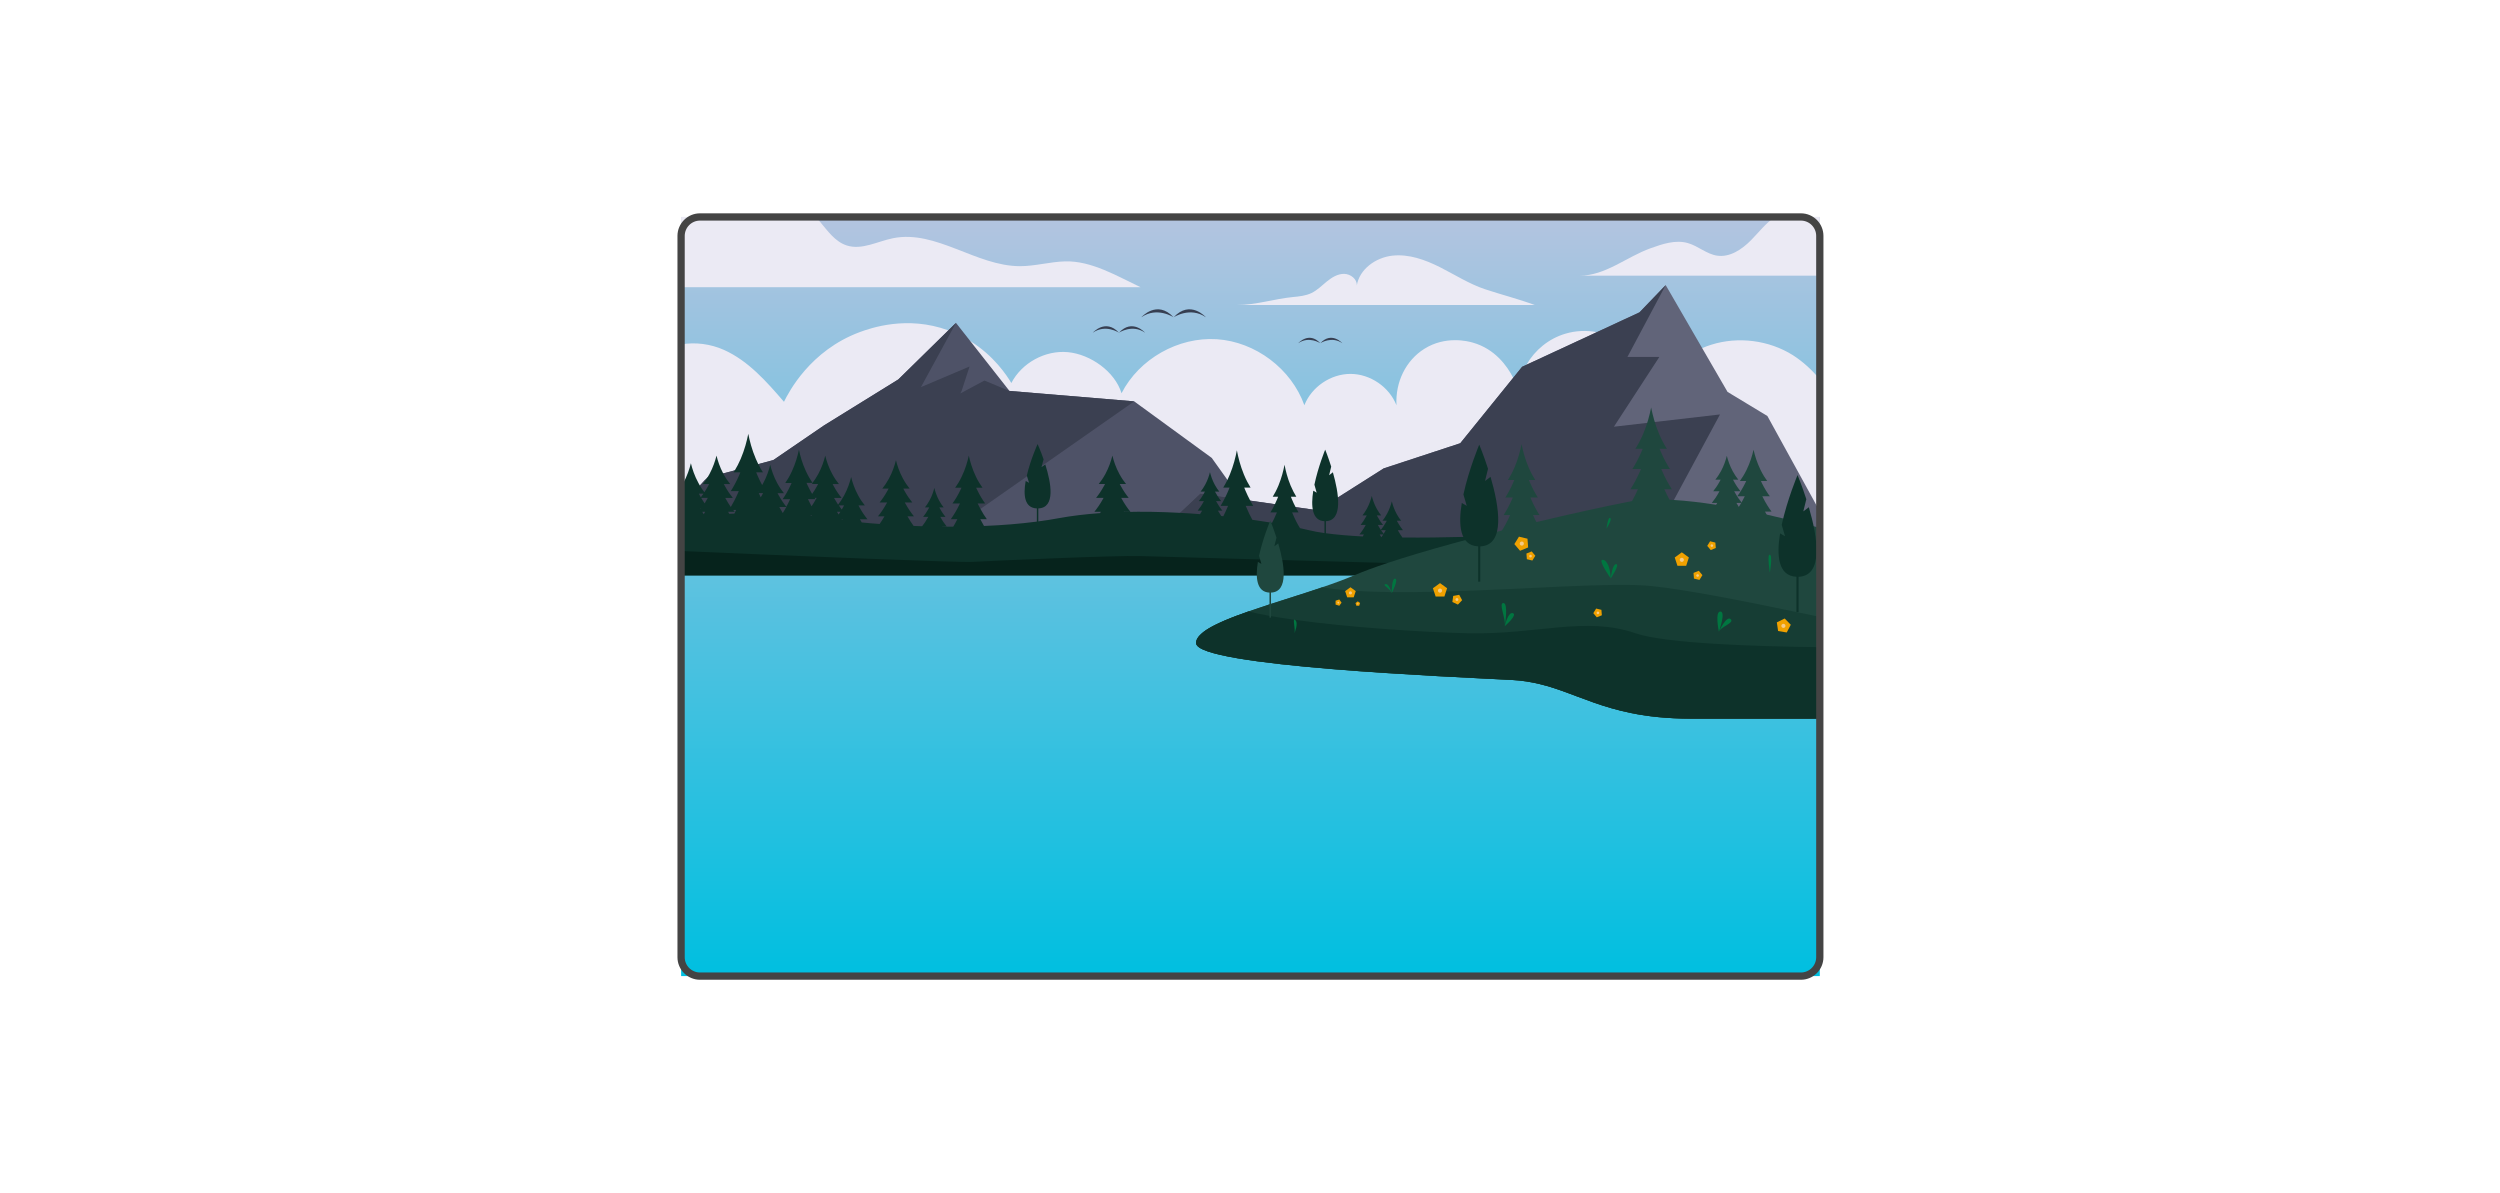<svg width="6568" height="3134" viewBox="0 0 6568 3134" fill="none" xmlns="http://www.w3.org/2000/svg">
<rect width="6568" height="3134" fill="white"/>
<path d="M4780.98 570.008H1789.46V2564.39H4780.98V570.008Z" fill="url(#paint0_linear_1321_24843)"/>
<path d="M4780.99 996.683V1392.69H1789.47V1336.04H1787.31C1788.03 1335.22 1788.75 1334.19 1789.47 1333.37V904.942C1826.51 898.17 1867.25 903.711 1901.84 919.207C1965.97 947.837 2013.79 1002.53 2059.66 1055.59C2072.08 1030.24 2128.42 921.053 2258.43 872.617C2287.17 862.048 2382.81 828.082 2491.38 867.897C2493.94 868.821 2496.51 869.847 2499.18 870.873C2500.61 871.386 2502.05 872.002 2503.49 872.515C2520.52 879.596 2536.12 887.805 2550.18 896.733C2611.13 935.01 2644.28 985.087 2657 1006.23C2684.5 953.276 2745.77 919.719 2805.29 925.158C2864.8 930.699 2929.04 976.057 2946.49 1033.11C2992.77 942.808 3095.59 884.624 3196.98 891.191C3298.37 897.964 3392.67 968.976 3426.84 1064.62C3445.83 1016.39 3496.01 982.316 3547.93 982.316C3599.76 982.316 3649.94 1016.59 3668.82 1064.72C3665.53 1003.87 3693.34 947.016 3741.99 916.436C3797.71 881.443 3856.51 896.323 3869.44 900.12C3927.72 916.744 3959.74 961.691 3975.44 992.476C3983.75 1008.79 3987.45 1021.21 3988.06 1023.36C3991.35 999.864 3999.15 977.801 4010.43 958.099C4032.7 919.412 4068.72 889.755 4112.44 876.722C4139.53 868.616 4167.75 867.487 4195.04 872.515H4195.15C4228.7 878.672 4260.41 894.68 4285.35 919.411C4286.27 920.335 4287.3 921.361 4288.12 922.182C4292.94 927.211 4297.25 932.239 4301.15 937.575C4313.67 954.302 4321.68 971.644 4326.91 987.755V987.858C4336.66 1018.03 4336.14 1043.27 4335.94 1050.87C4361.59 990.218 4411.67 940.448 4472.22 914.486C4479.91 911.099 4487.71 908.124 4495.82 905.661C4566.73 883.29 4647.28 893.654 4710.19 933.06C4737.28 950.505 4760.78 972.157 4780.99 996.683Z" fill="#EBEAF4"/>
<path d="M2996.57 754.609H1789.37V570.102H2143.3C2146.79 573.898 2150.07 577.593 2153.36 581.492C2174.19 606.223 2193.89 635.059 2224.68 644.91C2264.29 657.635 2305.34 634.033 2346.18 625.823C2459.06 603.042 2564.55 699.298 2679.79 699.298C2719.81 699.298 2759.01 687.599 2798.93 686.676C2867.68 685.034 2934.38 725.157 2996.57 754.609Z" fill="#EBEAF4"/>
<path d="M4780.99 570V724.235H4150.09C4217.82 724.235 4272.41 675.286 4336.14 652.3C4367.64 640.909 4401.81 629.416 4434.14 638.549C4461.23 646.143 4483.5 667.59 4511.41 671.695C4544.76 676.518 4576.26 655.379 4599.97 631.366C4620.59 610.535 4638.86 586.419 4662.87 570H4780.99Z" fill="#EBEAF4"/>
<path d="M3249.72 801.283H4032.08C3989.39 785.479 3944.55 774.191 3901.35 759.825C3859.89 745.971 3822.64 721.959 3783.64 702.256C3744.55 682.553 3701.45 666.853 3657.94 671.676C3614.43 676.499 3571.43 707.079 3564.55 750.281C3565.89 733.349 3548.24 719.701 3531.31 719.496C3514.37 719.29 3498.88 728.937 3485.74 739.609C3472.61 750.281 3460.5 762.698 3445.21 769.984C3430.33 777.064 3413.5 778.809 3396.98 780.348C3346.9 785.274 3300.11 801.283 3249.72 801.283Z" fill="#EBEAF4"/>
<path d="M3467.25 1428.6H1789.34V1336.15H1787.19C1787.91 1335.22 1788.63 1334.4 1789.34 1333.48C1806.89 1312.34 1825.06 1290.89 1838.81 1275.39C1847.94 1265.03 1855.23 1257.33 1859.13 1254.26C1860.36 1253.23 1861.28 1252.61 1861.79 1252.61C1864.26 1252.61 1879.65 1248.82 1900.28 1243.58C1909.61 1241.22 1920.18 1238.45 1930.96 1235.58C1951.89 1230.04 1974.26 1224.09 1992.53 1219.16C2015.31 1213.11 2031.73 1208.59 2031.73 1208.59L2164.62 1117.77L2360.11 996.787L2491.05 868.309L2511.47 848.195L2549.85 897.042L2651.95 1026.96L2979.72 1054.46L3183.52 1203.05L3224.77 1260.82L3261.3 1312.03L3273.51 1329.17L3295.47 1359.95L3321.74 1370.52L3333.95 1375.45L3341.24 1378.32L3377.77 1393L3467.25 1428.6Z" fill="#4E5267"/>
<path d="M2979.82 1054.46L2737.02 1224.29L2698.13 1251.48L2576.12 1336.86L2495.97 1392.89L2444.87 1428.71H1789.34V1336.25H1787.19C1787.91 1335.32 1788.63 1334.5 1789.34 1333.58C1806.89 1312.44 1825.06 1290.99 1838.81 1275.5C1847.94 1265.13 1855.23 1257.44 1859.13 1254.36C1860.36 1253.33 1861.28 1252.72 1861.79 1252.72C1864.26 1252.72 1879.65 1248.92 1900.28 1243.69C1909.61 1241.32 1920.18 1238.55 1930.96 1235.68C1951.89 1230.14 1974.26 1224.19 1992.53 1219.26C2015.31 1213.21 2031.73 1208.69 2031.73 1208.69L2164.62 1117.88L2360.11 996.888L2491.05 868.41L2511.47 848.297L2498.95 871.386L2419.52 1017L2547.28 962.819L2526.35 1027.16L2522.76 1033.73L2586.38 999.761L2651.95 1027.16L2979.82 1054.46Z" fill="#3B4051"/>
<path d="M4780.97 1343.42V1428.59H3012.86L3051.03 1392.78L3099.37 1347.32L3153.34 1296.52L3162.58 1297.86L3198.9 1302.99L3219.53 1305.86L3261.4 1311.92H3261.5L3284.8 1315.3L3349.65 1324.54L3403.73 1332.23L3448.99 1338.7L3461.81 1340.55L3514.97 1306.78L3635.24 1230.54L3836.37 1164.45L3975.31 992.773L3998.81 963.629L4010.31 958.293L4194.92 872.709H4195.02L4307.18 820.58L4376.14 749.055L4471.99 914.681L4538.59 1029.61L4643.26 1092.93L4780.97 1343.42Z" fill="#616479"/>
<path d="M4518.78 1088.82L4240.07 1121.05L4359.42 937.77H4275.58L4376.04 749.055L4307.29 820.58L3998.82 963.629L3836.37 1164.45L3635.34 1230.54L3461.81 1340.55L3153.34 1296.52L3012.96 1428.59H4335.71L4518.78 1088.82Z" fill="#3B4051"/>
<path d="M3929.46 1407.56H3929.36C3916.23 1408.18 3901.65 1408.69 3885.85 1409.2C3872.71 1409.72 3858.86 1410.02 3844.49 1410.54C3795.65 1411.87 3739.82 1412.69 3684.41 1412.18C3680.82 1407.15 3676.92 1401.2 3673.22 1394.42C3673.02 1393.91 3672.71 1393.5 3672.51 1392.99H3685.95C3685.85 1392.99 3685.85 1392.89 3685.74 1392.78C3681.43 1387.34 3676.41 1380.37 3671.69 1371.64C3671.07 1370.41 3670.45 1369.28 3669.84 1368.15H3681.13C3677.43 1363.43 3673.22 1357.58 3669.22 1350.09C3662.66 1338.09 3658.86 1326.29 3656.6 1317.05C3654.24 1326.29 3650.44 1338.09 3643.88 1350.09C3639.87 1357.58 3635.67 1363.43 3631.97 1368.15H3643.26C3642.64 1369.28 3642.03 1370.41 3641.41 1371.64C3636.8 1380.06 3632.18 1386.83 3627.66 1392.17C3625.4 1388.68 3622.94 1384.88 3620.68 1380.47C3620.27 1379.96 3620.07 1379.55 3619.86 1379.03H3633.41C3628.79 1373.49 3623.87 1366.41 3619.14 1357.58C3618.53 1356.35 3617.91 1355.22 3617.3 1354.1H3628.59C3624.89 1349.38 3620.68 1343.42 3616.68 1336.04C3610.11 1324.03 3606.22 1312.13 3603.96 1302.89C3601.7 1312.13 3597.8 1324.03 3591.34 1336.04C3587.33 1343.32 3583.13 1349.38 3579.43 1354.1H3590.72C3590.1 1355.22 3589.49 1356.35 3588.77 1357.58C3584.05 1366.41 3579.02 1373.49 3574.61 1379.03H3588.05C3587.85 1379.55 3587.54 1379.96 3587.33 1380.47C3584.97 1384.88 3582.41 1389.09 3579.84 1392.78C3577.07 1397.09 3574.2 1400.89 3571.53 1404.07H3583.23C3582.3 1406.02 3581.18 1407.56 3580.25 1409.41C3544.85 1407.56 3511.81 1404.79 3483.48 1400.99C3482.15 1400.89 3480.82 1400.58 3479.48 1400.48C3464.19 1398.32 3450.34 1395.76 3438.23 1392.78C3430.64 1390.94 3422.73 1389.19 3414.42 1387.34H3415.24C3409.09 1377.39 3402.11 1364.46 3395.64 1348.45C3395.23 1347.63 3394.92 1346.91 3394.72 1346.19H3411.55C3408.98 1342.09 3406.42 1337.37 3403.75 1332.24C3400.36 1325.98 3396.98 1318.9 3393.69 1310.79C3392.97 1308.84 3392.15 1306.99 3391.44 1305.04H3405.7C3400.88 1297.35 3395.75 1287.6 3390.61 1275.49C3382.3 1255.48 3377.58 1236.19 3374.71 1220.9C3371.83 1236.19 3367.01 1255.58 3358.8 1275.49C3353.77 1287.6 3348.44 1297.35 3343.72 1305.04H3357.88C3357.16 1306.99 3356.44 1308.94 3355.62 1310.79C3353.57 1315.72 3351.52 1320.33 3349.46 1324.54C3345.46 1332.96 3341.56 1340.04 3337.66 1346.19H3354.6C3354.19 1346.91 3353.98 1347.63 3353.67 1348.45C3349.77 1358 3345.77 1366.2 3341.87 1373.59C3341.05 1373.39 3340.02 1373.18 3339.2 1373.08C3337.77 1372.87 3336.43 1372.57 3335 1372.36C3330.69 1371.64 3326.07 1370.93 3321.65 1370.31C3311.39 1368.67 3300.93 1367.23 3290.15 1365.59C3284.81 1355.94 3279.38 1344.76 3273.94 1331.73C3273.53 1330.8 3273.22 1329.88 3272.81 1328.95H3292.51C3289.84 1324.85 3287.18 1320.33 3284.61 1315.2C3280.3 1307.3 3275.99 1298.17 3271.58 1287.91C3270.65 1285.65 3269.73 1283.29 3268.91 1281.03H3285.53C3279.99 1272.1 3273.83 1260.82 3267.99 1246.65C3258.44 1223.46 3252.8 1200.78 3249.51 1183.03C3246.23 1200.78 3240.59 1223.46 3231.04 1246.65C3228.99 1251.68 3226.94 1256.3 3224.78 1260.71C3220.88 1268.51 3217.19 1275.29 3213.6 1281.03H3230.22C3229.4 1283.29 3228.58 1285.65 3227.55 1287.91C3224.78 1294.37 3222.12 1300.43 3219.34 1305.87C3215.03 1314.79 3210.72 1322.49 3206.72 1328.95H3226.32C3225.91 1329.88 3225.6 1330.8 3225.19 1331.73C3221.5 1340.76 3217.6 1348.96 3213.91 1356.25C3212.26 1356.15 3210.42 1355.84 3208.57 1355.74C3205.7 1351.43 3202.72 1346.71 3199.64 1341.58H3211.34C3206.41 1335.42 3200.87 1327.62 3195.54 1317.87C3195.33 1317.36 3195.02 1316.95 3194.82 1316.54H3208.26C3205.29 1312.64 3201.9 1308.23 3198.62 1302.99C3197.08 1300.43 3195.54 1297.86 3194 1295.09C3193.28 1293.96 3192.66 1292.83 3192.05 1291.6H3203.44C3199.54 1286.88 3195.54 1281.03 3191.43 1273.54C3184.97 1261.53 3181.07 1249.73 3178.81 1240.39C3176.55 1249.73 3172.65 1261.53 3166.19 1273.54C3162.08 1281.03 3157.98 1286.88 3154.18 1291.6H3165.57C3164.96 1292.83 3164.34 1293.96 3163.62 1295.09C3163.11 1296.01 3162.7 1296.94 3162.19 1297.86C3157.88 1305.45 3153.36 1311.71 3149.46 1316.64H3162.9C3162.7 1317.05 3162.39 1317.46 3162.08 1317.97C3156.95 1327.72 3151.41 1335.52 3146.49 1341.68H3158.18C3156.34 1344.96 3154.49 1347.94 3152.64 1350.81C3134.99 1349.38 3117.03 1348.14 3098.97 1347.32C3050.43 1344.65 3001.08 1343.73 2952.95 1345.07C2952.85 1344.86 2952.84 1344.66 2952.74 1344.55H2969.78C2962.59 1335.62 2954.49 1324.23 2946.79 1310.18C2946.38 1309.46 2946.07 1308.74 2945.66 1308.02H2965.36C2958.8 1299.91 2951.51 1289.65 2944.53 1276.72C2943.61 1275.08 2942.58 1273.23 2941.76 1271.59H2958.39C2952.84 1264.72 2946.69 1256.2 2940.94 1245.42C2931.3 1227.77 2925.75 1210.53 2922.47 1196.99C2919.08 1210.53 2913.54 1227.77 2904 1245.42C2898.15 1256.2 2891.99 1264.82 2886.55 1271.59H2903.18C2902.36 1273.23 2901.33 1275.08 2900.41 1276.72C2893.43 1289.55 2886.25 1299.91 2879.58 1308.02H2899.28C2898.87 1308.74 2898.56 1309.46 2898.15 1310.18C2890.45 1324.23 2882.35 1335.62 2875.16 1344.55H2892.2C2891.48 1345.78 2890.86 1346.81 2890.15 1348.04C2852.18 1350.81 2815.54 1355.12 2781.47 1361.38C2763.92 1364.67 2745.86 1367.54 2727.39 1369.9C2726.06 1370.1 2724.83 1370.31 2723.49 1370.41C2679.16 1376.16 2632.47 1379.96 2585.16 1381.8C2581.88 1376.26 2578.7 1370.41 2575.42 1364.05H2592.66C2587.22 1356.56 2581.47 1347.53 2575.72 1336.86C2573.67 1333.16 2571.62 1329.16 2569.67 1324.95C2569.26 1324.23 2568.95 1323.41 2568.54 1322.69H2588.14C2581.68 1313.56 2574.29 1301.86 2567.31 1287.19C2566.38 1285.24 2565.46 1283.29 2564.54 1281.44H2581.26C2575.72 1273.75 2569.57 1264 2563.72 1251.79C2554.17 1231.77 2548.53 1212.18 2545.25 1196.99C2541.96 1212.28 2536.32 1231.88 2526.77 1251.79C2521.03 1264.1 2514.87 1273.75 2509.33 1281.44H2525.95C2525.13 1283.39 2524.31 1285.34 2523.29 1287.19C2516.31 1301.86 2509.02 1313.56 2502.35 1322.69H2522.05C2521.64 1323.41 2521.34 1324.23 2520.93 1324.95C2513.23 1341.06 2505.12 1353.89 2497.94 1364.05H2515.18C2511.59 1371.13 2508 1377.6 2504.4 1383.65C2494.76 1383.65 2485.11 1383.65 2475.57 1383.55C2475.47 1383.44 2475.36 1383.14 2475.36 1383.03H2487.06C2482.14 1376.88 2476.59 1369.18 2471.26 1359.43C2471.05 1358.92 2470.74 1358.51 2470.54 1358H2483.98C2479.57 1352.45 2474.44 1345.37 2469.72 1336.55C2469.1 1335.32 2468.49 1334.19 2467.87 1333.06H2479.26C2475.36 1328.34 2471.16 1322.39 2467.26 1315C2460.79 1302.99 2456.89 1291.09 2454.63 1281.85C2452.38 1291.09 2448.48 1302.99 2441.91 1315C2437.91 1322.28 2433.7 1328.34 2430.01 1333.06H2441.29C2440.68 1334.19 2440.06 1335.32 2439.45 1336.55C2434.62 1345.37 2429.7 1352.45 2425.18 1358H2438.63C2438.42 1358.51 2438.11 1358.92 2437.91 1359.43C2432.88 1368.77 2427.54 1376.36 2422.62 1382.52C2415.13 1382.32 2407.74 1381.91 2400.25 1381.7C2394.91 1374.52 2389.57 1366.2 2384.14 1356.56H2401.17C2393.99 1347.63 2385.88 1336.24 2378.18 1322.08C2377.77 1321.46 2377.47 1320.75 2377.05 1320.03H2396.76C2390.19 1311.92 2382.8 1301.66 2375.82 1288.73C2375 1287.09 2373.98 1285.24 2373.16 1283.6H2389.78C2384.24 1276.82 2378.18 1268.1 2372.33 1257.43C2362.69 1239.78 2357.15 1222.54 2353.86 1208.99C2350.48 1222.54 2344.94 1239.78 2335.39 1257.43C2329.54 1268.1 2323.49 1276.93 2317.95 1283.6H2334.57C2333.75 1285.24 2332.72 1287.09 2331.8 1288.73C2324.82 1301.56 2317.64 1311.92 2310.97 1320.03H2330.67C2330.26 1320.75 2329.95 1321.46 2329.54 1322.08C2321.85 1336.24 2313.74 1347.73 2306.56 1356.56H2323.59C2319.38 1364.05 2315.18 1370.62 2310.97 1376.57C2294.96 1375.34 2279.26 1374.21 2263.97 1372.57C2262.84 1370.62 2261.71 1368.46 2260.48 1366.31C2260.07 1365.69 2259.76 1364.97 2259.35 1364.26H2279.05C2272.49 1356.15 2265.1 1345.89 2258.12 1332.96C2257.2 1331.11 2256.27 1329.47 2255.45 1327.83H2272.08C2266.54 1320.95 2260.38 1312.33 2254.63 1301.66C2244.99 1284.01 2239.34 1266.67 2236.16 1253.22C2232.77 1266.67 2227.23 1284.01 2217.69 1301.66C2212.35 1311.41 2206.91 1319.31 2201.78 1325.88C2198.7 1321.05 2195.52 1315.92 2192.44 1310.28C2192.03 1309.56 2191.73 1308.84 2191.32 1308.12H2211.02C2204.45 1300.02 2197.16 1289.75 2190.19 1276.82C2189.26 1275.18 2188.24 1273.34 2187.42 1271.69H2204.04C2198.5 1264.82 2192.34 1256.3 2186.6 1245.53C2176.95 1227.88 2171.41 1210.64 2168.12 1197.09C2164.74 1210.64 2159.2 1227.88 2149.65 1245.53C2144.62 1254.76 2139.39 1262.36 2134.67 1268.61C2129.23 1260.71 2123.28 1250.66 2117.43 1238.14C2107.78 1217.61 2102.24 1197.4 2098.96 1181.49C2095.57 1197.4 2090.03 1217.61 2080.49 1238.14C2074.64 1250.76 2068.58 1261.02 2063.04 1268.92H2079.67C2078.85 1270.87 2077.82 1272.92 2076.9 1274.98C2069.92 1290.06 2062.74 1302.17 2056.06 1311.51H2075.77C2075.36 1312.33 2075.05 1313.05 2074.64 1313.87C2071.77 1320.13 2068.79 1325.98 2065.81 1331.31C2059.35 1323.41 2052.37 1313.25 2045.6 1300.84C2044.67 1298.99 2043.75 1297.35 2042.83 1295.71H2059.55C2054.01 1288.83 2047.86 1280.21 2042.01 1269.54C2032.46 1251.89 2026.82 1234.55 2023.53 1221.1C2020.25 1234.55 2014.61 1251.89 2005.06 1269.54C2004.24 1271.18 2003.22 1272.62 2002.29 1274.36C1998.09 1266.56 1993.78 1257.84 1989.57 1247.99C1988.44 1245.63 1987.52 1243.27 1986.69 1240.91H2004.45C2000.45 1234.85 1996.24 1227.67 1992.03 1219.26C1989.88 1215.05 1987.72 1210.33 1985.67 1205.4C1975.41 1181.49 1969.46 1158.1 1965.86 1139.73C1962.27 1158.1 1956.22 1181.49 1946.06 1205.4C1940.93 1217.31 1935.59 1227.36 1930.56 1235.57C1929.43 1237.52 1928.41 1239.27 1927.28 1240.91H1945.03C1944.11 1243.27 1943.08 1245.63 1942.16 1247.99C1934.67 1265.43 1926.87 1279.39 1919.79 1290.37H1940.93C1940.41 1291.29 1940.11 1292.32 1939.7 1293.24C1933.13 1308.43 1926.36 1321.26 1919.99 1331.93C1915.58 1325.57 1910.96 1318.38 1906.55 1310.28C1906.34 1309.56 1905.93 1308.84 1905.63 1308.12H1925.23C1918.76 1300.02 1911.37 1289.75 1904.4 1276.82C1903.47 1275.18 1902.55 1273.34 1901.62 1271.69H1918.35C1912.81 1264.82 1906.65 1256.3 1900.8 1245.53C1900.6 1244.91 1900.19 1244.29 1899.88 1243.68C1890.85 1226.64 1885.62 1210.12 1882.43 1196.99C1879.05 1210.53 1873.4 1227.77 1863.96 1245.42C1862.12 1248.4 1860.47 1251.48 1858.83 1254.25C1854.63 1261.12 1850.42 1266.87 1846.42 1271.69H1863.04C1862.22 1273.34 1861.4 1275.18 1860.37 1276.82C1857.09 1282.88 1853.8 1288.22 1850.52 1293.14C1846.62 1288.11 1842.62 1282.16 1838.51 1275.39C1837.28 1273.34 1836.15 1271.18 1834.92 1268.92C1824.56 1250.04 1818.61 1231.57 1815.12 1217C1811.53 1231.57 1805.47 1250.04 1795.31 1268.92C1793.26 1272.62 1791.21 1276.11 1789.15 1279.39V1297.04H1794.29C1793.36 1298.99 1792.34 1300.73 1791.41 1302.68C1790.59 1304.02 1789.87 1305.35 1789.15 1306.69V1333.68C1788.44 1334.5 1787.72 1335.52 1787 1336.34H1790.08C1789.67 1336.96 1789.46 1337.68 1789.15 1338.29V1511.82H3708.32L3785.69 1483.09L3883.18 1446.76L3888.83 1444.71L3931.62 1428.8L3997.09 1404.48C3997.29 1404.28 3971.13 1405.82 3929.46 1407.56ZM3634.23 1404.07C3632.59 1406.74 3630.95 1409 3629.3 1411.15H3628.89C3627.46 1408.89 3626.12 1406.53 3624.69 1404.07H3634.23ZM3628.28 1392.99H3640.59C3640.39 1393.5 3640.08 1393.91 3639.87 1394.42C3638.33 1397.3 3636.8 1399.97 3635.15 1402.53C3633 1399.56 3630.64 1396.58 3628.28 1392.99ZM2217.48 1327.83C2216.56 1329.47 2215.64 1331.21 2214.71 1332.96C2213.58 1334.91 2212.56 1336.86 2211.43 1338.7C2208.86 1335.32 2206.4 1331.73 2203.73 1327.72H2217.48V1327.83ZM2213.58 1364.26C2213.17 1364.87 2212.87 1365.59 2212.45 1366.2C2212.04 1365.59 2211.63 1364.97 2211.22 1364.26H2213.58ZM2207.94 1344.55C2206.4 1347.12 2204.66 1349.48 2203.12 1351.74C2201.68 1349.48 2200.24 1347.02 2198.91 1344.55H2207.94ZM2134.98 1268.72C2134.26 1269.64 2133.54 1270.67 2132.82 1271.49H2149.45C2148.52 1273.13 2147.6 1274.98 2146.68 1276.62C2142.47 1284.52 2138.06 1291.5 2133.64 1297.55C2129.64 1290.78 2125.54 1283.29 2121.54 1274.67C2120.71 1272.62 2119.69 1270.56 2118.87 1268.61H2134.98V1268.72ZM2132.11 1330.19C2129.33 1325.16 2126.56 1319.62 2123.79 1313.66C2123.38 1312.84 2123.07 1312.12 2122.66 1311.3H2142.37C2141.65 1310.18 2140.83 1309.15 2140.11 1307.92H2145.55C2145.14 1308.64 2144.83 1309.35 2144.42 1310.07C2140.31 1317.56 2136.11 1324.23 2132.11 1330.19ZM2132.93 1354.1C2132.52 1354.61 2132.21 1355.22 2131.8 1355.63C2131.28 1355.53 2130.87 1355.53 2130.26 1355.43C2130.16 1354.92 2129.85 1354.61 2129.64 1354.1H2132.93ZM2065.81 1332.03C2062.73 1337.78 2059.55 1343.01 2056.48 1347.84C2053.81 1343.53 2051.14 1339.01 2048.57 1334.09C2048.16 1333.47 2047.86 1332.75 2047.45 1332.03H2065.81ZM2004.65 1295.6C2003.83 1297.25 2002.81 1298.99 2001.98 1300.73C2000.86 1302.79 1999.73 1304.74 1998.6 1306.58C1996.75 1303.09 1995.11 1299.4 1993.47 1295.5H2004.65V1295.6ZM1992.34 1290.16C1992.13 1290.58 1991.83 1290.78 1991.62 1291.09C1991.52 1290.68 1991.42 1290.47 1991.21 1290.16H1992.34ZM1930.15 1344.55C1928.82 1343.12 1927.59 1341.47 1926.25 1339.73H1933.95C1932.41 1343.12 1930.97 1346.19 1929.33 1349.38C1924.92 1349.48 1920.4 1349.79 1915.99 1349.89C1914.86 1348.25 1913.94 1346.4 1912.91 1344.55H1930.15ZM1859.55 1307.92C1859.14 1308.64 1858.83 1309.35 1858.42 1310.07C1856.06 1314.38 1853.6 1318.49 1851.24 1322.49C1848.26 1318.08 1845.08 1313.25 1842.11 1307.92H1859.55ZM1852.57 1344.55C1851.34 1346.81 1850.21 1348.96 1848.88 1351.02C1847.54 1348.96 1846.21 1346.81 1844.98 1344.55H1852.57ZM1848.26 1296.94C1845.9 1300.43 1843.44 1303.51 1841.18 1306.48C1840.46 1305.15 1839.75 1303.81 1839.03 1302.58C1838.1 1300.63 1837.08 1298.89 1836.15 1296.94H1848.26ZM1842 1336.14C1841.8 1336.65 1841.39 1337.06 1841.08 1337.47C1840.87 1337.06 1840.57 1336.65 1840.36 1336.14H1842Z" fill="#0D322A"/>
<path d="M3785.9 1482.76L3708.53 1511.49H1789.36V1447.66C2079.16 1460.08 2518.46 1478.24 2554.48 1476.19C2608.56 1473.22 2934.38 1458.75 2996.56 1460.9C3019.65 1461.72 3152.44 1465.42 3310.47 1469.73C3329.56 1470.24 3349.06 1470.75 3368.76 1471.37C3461.22 1473.93 3558.5 1476.6 3645.21 1478.96C3697.03 1480.3 3744.96 1481.63 3785.9 1482.76Z" fill="#06231C"/>
<path d="M2746.17 1220.18L2736.32 1227.06L2741.76 1206.74C2733.65 1183.55 2725.96 1166.62 2725.96 1166.62C2725.96 1166.62 2707.28 1207.77 2697.63 1249.43L2703.59 1268.41L2694.66 1263.69C2688.09 1300.74 2691.27 1334.5 2724.01 1335.73V1394.43H2727.91V1335.73C2773.57 1333.99 2761.67 1269.03 2746.17 1220.18Z" fill="#0D322A"/>
<path d="M3501.75 1240.8L3491.9 1248.5L3497.34 1225.92C3489.23 1200.16 3481.53 1181.28 3481.53 1181.28C3481.53 1181.28 3462.86 1227.05 3453.21 1273.33L3459.16 1294.37L3450.24 1289.13C3443.67 1330.28 3446.85 1367.84 3479.59 1369.28V1434.54H3483.48V1369.28C3529.15 1367.33 3517.25 1295.08 3501.75 1240.8Z" fill="#0D322A"/>
<path d="M4372.56 1285.37C4379.12 1285.37 4385.69 1285.37 4392.26 1285.37C4383.95 1272.33 4374.61 1255.81 4365.78 1235.19C4365.37 1234.16 4364.96 1233.24 4364.55 1232.21C4372.15 1232.21 4379.74 1232.21 4387.23 1232.21C4379.64 1220.41 4371.22 1205.43 4363.22 1186.65C4362.09 1184.19 4361.06 1181.62 4360.14 1179.16C4366.5 1179.16 4372.86 1179.16 4379.33 1179.16C4372.97 1169.31 4365.89 1156.68 4359.22 1140.98C4348.13 1115.23 4341.77 1090.19 4337.87 1070.48C4333.97 1090.19 4327.61 1115.33 4316.53 1140.98C4309.75 1156.68 4302.78 1169.31 4296.41 1179.16C4302.78 1179.16 4309.14 1179.16 4315.6 1179.16C4314.58 1181.62 4313.55 1184.19 4312.53 1186.65C4304.42 1205.43 4296.11 1220.41 4288.51 1232.21C4296.11 1232.21 4303.7 1232.21 4311.19 1232.21C4310.78 1233.24 4310.37 1234.16 4309.96 1235.19C4301.03 1255.81 4291.8 1272.44 4283.48 1285.37C4290.05 1285.37 4296.62 1285.37 4303.19 1285.37C4293.95 1305.89 4284.51 1322.72 4275.89 1336.06C4296.62 1336.06 4317.25 1336.06 4337.97 1336.06C4358.7 1336.06 4379.33 1336.06 4400.06 1336.06C4391.23 1322.72 4381.69 1305.99 4372.56 1285.37Z" fill="#1F473E"/>
<path d="M4027.55 1353.21C4033.3 1353.21 4038.94 1353.21 4044.69 1353.21C4037.4 1341.92 4029.4 1327.55 4021.7 1309.7C4021.29 1308.88 4020.98 1307.95 4020.57 1307.13C4027.14 1307.13 4033.71 1307.13 4040.28 1307.13C4033.71 1296.87 4026.42 1283.84 4019.45 1267.62C4018.52 1265.47 4017.6 1263.31 4016.78 1261.06C4022.32 1261.06 4027.86 1261.06 4033.4 1261.06C4027.86 1252.44 4021.81 1241.56 4015.96 1227.91C4006.41 1205.64 4000.77 1183.89 3997.49 1166.75C3994.1 1183.89 3988.56 1205.64 3979.01 1227.91C3973.16 1241.56 3967.01 1252.44 3961.57 1261.06C3967.11 1261.06 3972.65 1261.06 3978.19 1261.06C3977.27 1263.21 3976.45 1265.37 3975.53 1267.62C3968.55 1283.94 3961.26 1296.97 3954.69 1307.13C3961.26 1307.13 3967.83 1307.13 3974.4 1307.13C3973.99 1307.95 3973.68 1308.88 3973.27 1309.7C3965.57 1327.66 3957.57 1342.02 3950.28 1353.21C3956.03 1353.21 3961.67 1353.21 3967.42 1353.21C3959.41 1371.06 3951.2 1385.63 3943.71 1397.23C3961.67 1397.23 3979.63 1397.23 3997.59 1397.23C4015.55 1397.23 4033.5 1397.23 4051.46 1397.23C4043.77 1385.53 4035.56 1371.06 4027.55 1353.21Z" fill="#1F473E"/>
<path d="M4637 1344.07C4642.75 1344.07 4648.39 1344.07 4654.14 1344.07C4646.85 1334.22 4638.85 1321.7 4631.15 1306.1C4630.74 1305.38 4630.43 1304.56 4630.02 1303.85C4636.59 1303.85 4643.16 1303.85 4649.73 1303.85C4643.16 1294.92 4635.87 1283.53 4628.89 1269.37C4627.97 1267.42 4627.05 1265.57 4626.23 1263.72C4631.77 1263.72 4637.31 1263.72 4642.85 1263.72C4637.31 1256.23 4631.25 1246.69 4625.41 1234.78C4615.86 1215.29 4610.22 1196.3 4606.93 1181.42C4603.55 1196.4 4598.01 1215.39 4588.46 1234.78C4582.61 1246.69 4576.46 1256.23 4571.02 1263.72C4576.56 1263.72 4582.1 1263.72 4587.64 1263.72C4586.72 1265.57 4585.9 1267.52 4584.97 1269.37C4578 1283.53 4570.71 1294.92 4564.14 1303.85C4570.71 1303.85 4577.28 1303.85 4583.85 1303.85C4583.43 1304.56 4583.13 1305.38 4582.72 1306.1C4575.02 1321.7 4567.02 1334.32 4559.73 1344.07C4565.48 1344.07 4571.12 1344.07 4576.87 1344.07C4568.86 1359.67 4560.65 1372.29 4553.16 1382.45C4571.12 1382.45 4589.08 1382.45 4607.04 1382.45C4625 1382.45 4642.95 1382.45 4660.91 1382.45C4653.22 1372.39 4645.01 1359.67 4637 1344.07Z" fill="#1F473E"/>
<path d="M4561.98 1321.38C4566.8 1321.38 4571.53 1321.38 4576.35 1321.38C4570.29 1313.89 4563.52 1304.35 4557.06 1292.45C4556.75 1291.83 4556.44 1291.32 4556.13 1290.7C4561.67 1290.7 4567.11 1290.7 4572.65 1290.7C4567.11 1283.93 4561.06 1275.21 4555.21 1264.43C4554.39 1263 4553.67 1261.56 4552.95 1260.12C4557.57 1260.12 4562.29 1260.12 4566.91 1260.12C4562.29 1254.48 4557.16 1247.19 4552.23 1238.06C4544.23 1223.28 4539.51 1208.81 4536.74 1197.42C4533.97 1208.81 4529.25 1223.28 4521.24 1238.06C4516.32 1247.09 4511.19 1254.37 4506.57 1260.12C4511.19 1260.12 4515.91 1260.12 4520.52 1260.12C4519.81 1261.56 4519.09 1263 4518.27 1264.43C4512.42 1275.21 4506.26 1283.93 4500.82 1290.7C4506.36 1290.7 4511.8 1290.7 4517.34 1290.7C4517.04 1291.32 4516.73 1291.83 4516.42 1292.45C4509.95 1304.35 4503.18 1313.89 4497.13 1321.38C4501.95 1321.38 4506.67 1321.38 4511.49 1321.38C4504.82 1333.19 4497.85 1342.93 4491.59 1350.63C4506.67 1350.63 4521.76 1350.63 4536.74 1350.63C4551.82 1350.63 4566.91 1350.63 4581.89 1350.63C4575.63 1342.93 4568.75 1333.29 4561.98 1321.38Z" fill="#1F473E"/>
<path d="M4780.98 1386.85V1888.03H4442.14C4426.54 1888.03 4411.56 1887.62 4397.29 1886.91C4390.21 1886.5 4383.23 1886.19 4376.36 1885.67C4372.97 1885.26 4369.59 1885.06 4366.3 1884.85C4343.11 1882.9 4321.66 1880.03 4301.76 1876.44C4296.01 1875.31 4290.47 1874.28 4285.03 1873.15C4266.66 1869.46 4249.52 1865.05 4233.41 1860.53C4201.09 1851.3 4172.66 1840.73 4145.47 1830.47C4131.92 1825.33 4118.68 1820.2 4105.45 1815.59C4095.7 1811.99 4085.85 1808.71 4075.89 1805.63C4071.89 1804.3 4067.79 1803.27 4063.89 1802.04C4057.73 1800.19 4051.57 1798.65 4045.42 1797.11C4022.53 1791.57 3998.42 1787.57 3971.43 1786.34C3814.52 1778.03 3145.15 1750.53 3142.58 1689.98C3142.58 1689.57 3142.48 1689.37 3142.48 1689.06C3142.48 1688.44 3142.58 1687.93 3142.58 1687.42C3142.58 1687.31 3142.58 1687.21 3142.58 1687.21C3142.58 1687.01 3142.58 1686.8 3142.68 1686.59C3142.68 1685.98 3142.79 1685.47 3142.89 1684.95C3142.89 1684.75 3142.99 1684.44 3142.99 1684.34C3142.99 1684.23 3142.99 1684.23 3142.99 1684.23C3143.09 1684.13 3143.09 1684.03 3143.09 1683.82C3143.2 1683.31 3143.3 1683 3143.5 1682.49C3143.61 1682.39 3143.61 1682.28 3143.61 1682.08C3143.81 1681.36 3144.22 1680.54 3144.43 1679.82C3144.53 1679.72 3144.53 1679.72 3144.63 1679.62C3144.74 1679.21 3144.84 1678.9 3145.15 1678.49C3145.25 1678.08 3145.56 1677.87 3145.66 1677.56C3145.66 1677.46 3145.76 1677.46 3145.76 1677.36C3145.76 1677.26 3145.86 1677.26 3145.86 1677.15C3146.07 1676.74 3146.38 1676.44 3146.58 1676.03C3146.69 1675.82 3146.79 1675.51 3147.1 1675.31C3147.1 1675.2 3147.1 1675.2 3147.1 1675.2C3147.51 1674.69 3147.81 1674.28 3148.22 1673.77C3148.63 1673.15 3149.05 1672.64 3149.46 1672.13C3149.87 1671.72 3150.17 1671.41 3150.38 1671C3150.48 1670.89 3150.58 1670.79 3150.58 1670.59C3150.79 1670.38 3151.1 1670.07 3151.3 1669.87C3151.41 1669.66 3151.51 1669.46 3151.71 1669.36C3152.12 1668.94 3152.43 1668.64 3152.84 1668.23C3153.36 1667.71 3153.77 1667.3 3154.28 1666.79C3154.69 1666.38 3155 1666.17 3155.2 1665.87C3155.31 1665.76 3155.61 1665.46 3155.82 1665.35C3157.15 1664.12 3158.59 1662.79 3160.03 1661.66C3160.23 1661.45 3160.64 1661.25 3160.85 1661.04C3161.36 1660.63 3161.77 1660.32 3162.39 1659.81C3163 1659.3 3163.62 1658.99 3164.23 1658.48C3164.95 1657.96 3165.57 1657.55 3166.18 1657.04C3166.28 1656.94 3166.59 1656.94 3166.7 1656.84C3167.52 1656.22 3168.23 1655.71 3169.06 1655.19C3169.57 1654.78 3169.88 1654.58 3170.29 1654.37C3171.21 1653.76 3172.24 1653.14 3173.16 1652.53C3173.26 1652.53 3173.37 1652.42 3173.67 1652.32C3173.88 1652.12 3174.29 1651.81 3174.6 1651.71C3175.21 1651.29 3175.83 1650.99 3176.44 1650.58C3177.98 1649.65 3179.73 1648.63 3181.37 1647.7C3182.7 1646.98 3184.04 1646.27 3185.47 1645.44C3186.71 1644.83 3188.04 1644.11 3189.37 1643.39C3191.02 1642.57 3192.66 1641.85 3194.2 1641.03C3194.2 1641.03 3194.2 1641.03 3194.3 1641.03C3195.12 1640.52 3195.94 1640.21 3196.87 1639.7C3198.92 1638.77 3201.07 1637.65 3203.23 1636.72C3203.33 1636.72 3203.64 1636.62 3203.74 1636.52C3204.56 1636.11 3205.38 1635.8 3206.31 1635.29C3208.36 1634.46 3210.41 1633.44 3212.46 1632.62C3212.87 1632.41 3213.18 1632.21 3213.59 1632C3213.7 1632 3213.8 1632 3213.8 1632C3214.72 1631.49 3215.64 1631.18 3216.57 1630.77C3217.49 1630.26 3218.52 1629.95 3219.54 1629.44C3220.47 1629.03 3221.49 1628.62 3222.52 1628.21C3223.14 1627.79 3223.75 1627.59 3224.37 1627.38C3224.88 1627.28 3225.19 1626.97 3225.7 1626.87C3227.75 1626.05 3229.81 1625.23 3231.96 1624.31C3232.17 1624.1 3232.58 1623.9 3232.78 1623.79C3233.6 1623.38 3234.42 1623.18 3235.35 1622.87C3235.45 1622.87 3235.45 1622.87 3235.55 1622.87C3236.48 1622.36 3237.5 1622.15 3238.43 1621.64C3238.53 1621.64 3238.63 1621.54 3238.84 1621.54C3239.55 1621.12 3240.48 1620.92 3241.4 1620.61C3241.5 1620.61 3241.61 1620.51 3241.81 1620.51C3242.22 1620.41 3242.53 1620.1 3242.94 1620C3244.79 1619.28 3246.64 1618.56 3248.48 1617.84C3249.71 1617.43 3250.74 1617.02 3251.97 1616.61C3261 1613.12 3270.44 1609.73 3280.19 1606.35C3296.82 1600.5 3314.26 1594.65 3332.01 1588.9C3333.25 1588.49 3334.37 1588.08 3335.61 1587.67H3335.71C3337.04 1587.26 3338.38 1586.85 3339.71 1586.34C3349.97 1583.05 3360.23 1579.77 3370.7 1576.38C3373.57 1575.56 3376.45 1574.54 3379.32 1573.61C3387.94 1570.84 3396.66 1568.07 3405.28 1565.3C3416.47 1561.81 3427.55 1558.22 3438.63 1554.63C3441.92 1553.5 3445.1 1552.47 3448.38 1551.34C3451.26 1550.42 3454.03 1549.5 3456.9 1548.57C3462.65 1546.62 3468.5 1544.57 3474.14 1542.72C3504.1 1532.67 3532.63 1522.2 3557.57 1511.53C3557.98 1511.32 3558.29 1511.12 3558.7 1511.02C3582.5 1500.96 3612.06 1490.08 3645.82 1478.9C3694.87 1462.58 3752.75 1445.44 3814.22 1428.51C3826.02 1425.23 3837.92 1422.05 3849.93 1418.76H3849.52C3861.52 1415.48 3873.53 1412.4 3885.84 1409.12C3901.34 1405.01 3917.14 1401.01 3932.84 1397.01C3937.05 1395.88 3941.26 1394.85 3945.46 1393.93C3947 1393.42 3948.44 1393.11 3949.88 1392.7C3978.82 1385.51 4007.75 1378.43 4036.38 1371.56H4036.49C4126.59 1350.01 4211.76 1331.43 4276.92 1318.5C4280.31 1317.79 4283.8 1317.17 4287.29 1316.66C4316.02 1312.04 4349.68 1311.12 4386.11 1312.96C4390.01 1313.06 4393.8 1313.37 4397.7 1313.58C4432.8 1315.73 4470.25 1320.15 4508.43 1326.2H4508.53C4527.31 1329.18 4546.29 1332.46 4565.18 1336.05C4567.43 1336.56 4569.59 1336.87 4571.95 1337.39H4572.05C4595.24 1341.8 4618.33 1346.72 4641.11 1351.85H4641.22C4655.99 1355.24 4670.57 1358.63 4684.83 1362.12C4712.95 1368.89 4739.63 1375.87 4764.67 1382.54H4764.77C4770.31 1383.97 4775.65 1385.41 4780.98 1386.85Z" fill="#1F473E"/>
<path d="M4780.98 1620.81V1888.03H4442.24C4379.54 1888.03 4328.64 1882.18 4285.03 1873.36C4211.35 1858.27 4158.6 1834.67 4105.55 1815.69C4095.7 1812.2 4085.85 1808.81 4075.89 1805.73C4071.89 1804.5 4067.89 1803.27 4063.89 1802.14C4057.83 1800.4 4051.68 1798.75 4045.42 1797.32C4022.53 1791.78 3998.31 1787.77 3971.43 1786.34C3814.42 1778.13 3145.25 1750.52 3142.48 1690.08C3142.48 1689.77 3142.48 1689.47 3142.48 1689.16C3142.48 1688.54 3142.48 1688.03 3142.58 1687.41C3142.58 1687.31 3142.58 1687.21 3142.58 1687.21C3142.58 1687 3142.58 1686.9 3142.58 1686.7C3142.68 1686.08 3142.79 1685.57 3142.89 1684.95C3142.99 1684.75 3142.99 1684.44 3143.09 1684.23C3143.09 1684.23 3143.09 1684.23 3143.09 1684.13C3143.09 1684.03 3143.2 1683.82 3143.2 1683.72C3143.3 1683.31 3143.4 1682.9 3143.5 1682.49C3143.5 1682.39 3143.61 1682.18 3143.61 1682.08C3143.91 1681.36 3144.12 1680.54 3144.53 1679.82C3144.63 1679.72 3144.63 1679.61 3144.74 1679.51C3145.04 1678.79 3145.35 1678.18 3145.76 1677.46C3145.76 1677.46 3145.76 1677.36 3145.86 1677.25C3145.86 1677.15 3145.97 1677.05 3146.07 1676.95C3146.38 1676.33 3146.79 1675.72 3147.2 1675.1C3147.51 1674.59 3147.92 1674.07 3148.22 1673.66C3148.63 1673.05 3149.05 1672.53 3149.46 1671.92C3149.76 1671.61 3150.07 1671.2 3150.38 1670.89C3150.48 1670.79 3150.58 1670.69 3150.69 1670.58C3150.89 1670.38 3151.1 1670.07 3151.41 1669.87C3151.61 1669.66 3151.71 1669.56 3151.82 1669.46C3152.12 1669.15 3152.53 1668.74 3152.84 1668.43C3153.36 1667.92 3153.87 1667.4 3154.38 1666.89C3154.69 1666.58 3155 1666.27 3155.3 1665.97C3155.51 1665.76 3155.61 1665.66 3155.82 1665.45C3157.15 1664.22 3158.59 1662.99 3160.13 1661.76C3160.33 1661.55 3160.64 1661.35 3160.85 1661.14C3161.36 1660.73 3161.87 1660.32 3162.39 1659.91C3163 1659.4 3163.62 1658.99 3164.23 1658.48C3164.85 1658.06 3165.46 1657.55 3166.18 1657.14C3166.28 1657.04 3166.49 1656.94 3166.59 1656.83C3167.41 1656.32 3168.23 1655.7 3169.06 1655.09C3169.47 1654.78 3169.77 1654.58 3170.18 1654.37C3171.21 1653.65 3172.34 1652.93 3173.47 1652.32C3175.93 1650.78 3178.5 1649.24 3181.16 1647.8C3182.5 1646.98 3183.83 1646.26 3185.27 1645.55C3186.5 1644.83 3187.84 1644.21 3189.17 1643.49C3190.81 1642.67 3192.35 1641.85 3193.99 1641.03C3193.99 1641.03 3193.99 1641.03 3194.09 1641.03C3194.92 1640.62 3195.74 1640.21 3196.56 1639.8C3198.61 1638.77 3200.76 1637.75 3203.02 1636.72C3203.23 1636.72 3203.33 1636.62 3203.54 1636.51C3204.36 1636.1 3205.18 1635.69 3206.1 1635.28C3208.05 1634.36 3210.1 1633.44 3212.16 1632.62C3212.57 1632.41 3212.87 1632.31 3213.28 1632.1C3213.39 1632.1 3213.49 1632 3213.49 1632C3214.41 1631.59 3215.23 1631.18 3216.16 1630.77C3217.18 1630.36 3218.11 1629.95 3219.13 1629.54C3220.16 1629.13 3221.08 1628.72 3222.21 1628.31C3222.83 1628 3223.44 1627.79 3224.06 1627.59C3224.47 1627.38 3224.88 1627.18 3225.29 1627.07C3227.34 1626.15 3229.4 1625.33 3231.55 1624.51C3232.68 1624.1 3233.81 1623.59 3234.94 1623.17C3235.04 1623.17 3235.14 1623.07 3235.14 1623.07C3236.17 1622.66 3237.3 1622.25 3238.32 1621.84C3239.14 1621.53 3240.07 1621.12 3240.89 1620.81C3240.99 1620.81 3241.09 1620.71 3241.2 1620.61C3241.4 1620.61 3241.61 1620.51 3241.81 1620.4C3242.02 1620.3 3242.12 1620.3 3242.33 1620.2C3244.17 1619.48 3246.12 1618.76 3247.97 1618.04C3249.1 1617.63 3250.23 1617.22 3251.36 1616.81C3260.49 1613.43 3269.93 1610.04 3279.68 1606.55C3296.3 1600.7 3313.65 1594.95 3331.5 1589.11C3332.73 1588.69 3333.96 1588.28 3335.09 1587.98C3336.43 1587.57 3337.76 1587.16 3339.09 1586.75C3349.36 1583.46 3359.72 1580.07 3370.09 1576.79C3372.96 1575.87 3375.83 1574.94 3378.7 1574.02C3387.32 1571.25 3396.05 1568.48 3404.67 1565.71C3415.75 1562.12 3426.94 1558.53 3437.92 1554.93C3441.2 1553.91 3444.48 1552.78 3447.77 1551.75C3450.64 1550.83 3453.41 1549.91 3456.28 1548.88C3462.03 1546.93 3467.78 1544.98 3473.42 1543.13C3493.02 1546.31 3514.57 1548.78 3537.46 1550.62C3544.84 1551.24 3552.44 1551.86 3560.13 1552.27C3589.79 1554.11 3621.6 1555.14 3654.75 1555.55C3654.95 1555.55 3655.16 1555.55 3655.36 1555.55H3657.62C3692.92 1555.96 3729.76 1555.55 3767.32 1554.73C3770.91 1554.63 3774.61 1554.52 3778.3 1554.52C3781.48 1554.42 3784.76 1554.32 3787.95 1554.32C3791.64 1554.22 3795.33 1554.11 3799.03 1554.01C4009.91 1548.06 4236.59 1529.38 4337.67 1539.54C4425.72 1548.37 4583.54 1579.25 4719.62 1607.99C4720.13 1608.09 4720.64 1608.19 4721.16 1608.29C4741.78 1612.3 4761.79 1616.61 4780.98 1620.81Z" fill="#163D34"/>
<path d="M4780.98 1700.24V1887.93H4442.24C4379.54 1887.93 4328.64 1882.08 4285.03 1873.25C4211.35 1858.17 4158.6 1834.57 4105.55 1815.58C4095.7 1812.09 4085.85 1808.71 4075.89 1805.63C4071.89 1804.4 4067.89 1803.16 4063.89 1802.04C4057.83 1800.29 4051.68 1798.65 4045.42 1797.21C4022.53 1791.67 3998.31 1787.67 3971.43 1786.23C3814.42 1778.02 3145.25 1750.42 3142.48 1689.98C3142.48 1689.67 3142.48 1689.36 3142.48 1689.05C3142.48 1688.44 3142.48 1687.92 3142.58 1687.31C3142.58 1687.21 3142.58 1687.1 3142.58 1687.1C3142.58 1686.9 3142.58 1686.8 3142.58 1686.59C3142.68 1685.97 3142.79 1685.46 3142.89 1684.85C3142.89 1684.64 3142.99 1684.44 3143.09 1684.13C3143.09 1684.13 3143.09 1684.13 3143.09 1684.02C3143.09 1683.92 3143.2 1683.72 3143.2 1683.61C3143.3 1683.2 3143.4 1682.79 3143.5 1682.38C3143.5 1682.28 3143.61 1682.07 3143.61 1681.97C3143.91 1681.25 3144.12 1680.43 3144.53 1679.71C3144.63 1679.61 3144.63 1679.51 3144.74 1679.41C3144.94 1679.1 3145.04 1678.69 3145.25 1678.38C3145.45 1678.07 3145.56 1677.66 3145.76 1677.35C3145.76 1677.35 3145.76 1677.25 3145.86 1677.15C3145.86 1677.05 3145.97 1676.94 3146.07 1676.84C3146.27 1676.43 3146.48 1676.12 3146.79 1675.71C3146.99 1675.51 3147.1 1675.2 3147.3 1674.99V1674.89C3147.61 1674.48 3147.92 1673.97 3148.33 1673.56C3148.74 1672.94 3149.15 1672.43 3149.56 1671.81C3149.87 1671.51 3150.17 1671.09 3150.48 1670.79C3150.58 1670.68 3150.69 1670.58 3150.79 1670.48C3150.99 1670.27 3151.2 1669.97 3151.51 1669.76C3151.71 1669.56 3151.82 1669.45 3151.92 1669.35C3152.23 1669.04 3152.64 1668.63 3152.94 1668.32C3153.46 1667.81 3153.97 1667.3 3154.48 1666.78C3154.79 1666.48 3155.1 1666.17 3155.41 1665.86C3155.61 1665.66 3155.72 1665.55 3155.92 1665.35C3157.25 1664.12 3158.69 1662.89 3160.23 1661.65C3160.44 1661.45 3160.74 1661.24 3160.95 1661.04C3161.46 1660.63 3161.98 1660.22 3162.49 1659.81C3163.1 1659.29 3163.72 1658.88 3164.34 1658.37C3164.95 1657.96 3165.57 1657.45 3166.29 1657.04C3166.39 1656.93 3166.59 1656.83 3166.7 1656.73C3167.52 1656.22 3168.34 1655.6 3169.16 1654.98C3169.57 1654.68 3169.88 1654.47 3170.29 1654.27C3171.21 1653.65 3172.24 1653.03 3173.16 1652.42C3173.26 1652.32 3173.47 1652.21 3173.57 1652.21C3173.88 1652.01 3174.29 1651.7 3174.6 1651.49C3175.21 1651.08 3175.83 1650.78 3176.44 1650.47C3177.98 1649.55 3179.63 1648.62 3181.27 1647.7C3182.6 1646.88 3183.94 1646.16 3185.37 1645.44C3186.6 1644.72 3187.94 1644.11 3189.27 1643.39C3190.91 1642.57 3192.45 1641.75 3194.09 1640.92C3194.09 1640.92 3194.09 1640.92 3194.2 1640.92C3195.02 1640.51 3195.84 1640.1 3196.66 1639.69C3198.82 1638.67 3200.87 1637.64 3203.13 1636.62C3203.33 1636.62 3203.43 1636.51 3203.64 1636.41C3204.46 1636 3205.28 1635.59 3206.2 1635.18C3208.15 1634.25 3210.21 1633.33 3212.26 1632.51C3212.67 1632.31 3212.98 1632.2 3213.39 1632C3213.49 1632 3213.59 1631.9 3213.59 1631.9C3214.52 1631.48 3215.34 1631.07 3216.26 1630.66C3217.29 1630.25 3218.21 1629.84 3219.24 1629.43C3220.26 1629.02 3221.19 1628.61 3222.31 1628.2C3222.93 1627.89 3223.55 1627.69 3224.16 1627.48C3224.57 1627.28 3224.98 1627.07 3225.39 1626.97C3227.45 1626.05 3229.5 1625.22 3231.65 1624.4C3231.96 1624.2 3232.27 1624.1 3232.58 1623.99C3234.42 1623.27 3236.27 1622.56 3238.12 1621.84C3238.22 1621.84 3238.32 1621.74 3238.53 1621.74C3239.35 1621.43 3240.27 1621.02 3241.09 1620.71C3241.2 1620.71 3241.3 1620.61 3241.4 1620.5C3241.71 1620.4 3242.12 1620.2 3242.43 1620.09C3244.28 1619.38 3246.12 1618.66 3248.07 1617.94C3249.2 1617.53 3250.33 1617.12 3251.46 1616.71C3260.59 1613.32 3270.03 1609.93 3279.78 1606.45C3296.2 1610.45 3314.88 1614.35 3335.3 1617.94C3336.63 1618.14 3337.97 1618.45 3339.3 1618.66C3358.28 1621.94 3378.7 1625.12 3400.05 1628.2C3400.67 1628.3 3401.38 1628.41 3402 1628.51C3547.1 1648.62 3738.69 1660.94 3855.78 1663.71C4036.9 1667.91 4164.86 1618.14 4296.73 1663.71C4374.72 1690.39 4605.4 1698.29 4780.98 1700.24Z" fill="#0D322A"/>
<path d="M3783.23 1531.96L3764.55 1545.4L3771.74 1567.26H3794.72L3801.8 1545.4L3783.23 1531.96Z" fill="#F0A100"/>
<path d="M3783.23 1557.11C3786.23 1557.11 3788.67 1554.68 3788.67 1551.67C3788.67 1548.67 3786.23 1546.23 3783.23 1546.23C3780.22 1546.23 3777.79 1548.67 3777.79 1551.67C3777.79 1554.68 3780.22 1557.11 3783.23 1557.11Z" fill="#F4CB89"/>
<path d="M3833.62 1562.66L3817.82 1565.63L3815.67 1581.54L3830.24 1588.41L3841.32 1576.82L3833.62 1562.66Z" fill="#F0A100"/>
<path d="M3831.16 1576.73C3830.24 1578.68 3827.98 1579.4 3826.03 1578.58C3824.08 1577.65 3823.37 1575.4 3824.19 1573.45C3825.11 1571.5 3827.37 1570.78 3829.32 1571.6C3831.27 1572.52 3832.09 1574.88 3831.16 1576.73Z" fill="#F4CB89"/>
<path d="M3990.61 1409.94L3978.51 1429.43L3993.49 1446.98L4014.73 1438.26L4012.99 1415.27L3990.61 1409.94Z" fill="#F0A100"/>
<path d="M4003.13 1426.03C4004.26 1428.8 4002.93 1431.99 4000.16 1433.11C3997.39 1434.24 3994.2 1432.91 3993.08 1430.14C3991.95 1427.37 3993.28 1424.19 3996.05 1423.06C3998.82 1421.93 4002 1423.26 4003.13 1426.03Z" fill="#F4CB89"/>
<path d="M4023.97 1448.62L4010.22 1454.27L4011.35 1469.15L4025.82 1472.64L4033.62 1460.02L4023.97 1448.62Z" fill="#F0A100"/>
<path d="M4024.38 1461.87C4023.97 1463.72 4022.02 1464.95 4020.18 1464.44C4018.33 1464.03 4017.1 1462.08 4017.61 1460.23C4018.13 1458.38 4019.97 1457.15 4021.82 1457.66C4023.67 1458.07 4024.8 1459.92 4024.38 1461.87Z" fill="#F4CB89"/>
<path d="M3547.93 1542.84L3533.97 1553L3539.31 1569.32H3556.45L3561.78 1553L3547.93 1542.84Z" fill="#F0A100"/>
<path d="M3551.93 1557.64C3551.93 1559.89 3550.09 1561.74 3547.83 1561.74C3545.57 1561.74 3543.72 1559.89 3543.72 1557.64C3543.72 1555.38 3545.57 1553.53 3547.83 1553.53C3550.09 1553.53 3551.93 1555.38 3551.93 1557.64Z" fill="#F4CB89"/>
<path d="M3508.83 1578.13V1588.29L3518.58 1591.47L3524.53 1583.26L3518.58 1574.95L3508.83 1578.13Z" fill="#F0A100"/>
<path d="M3517.34 1581.31C3518.47 1582.13 3518.68 1583.57 3517.85 1584.7C3517.03 1585.83 3515.6 1586.03 3514.47 1585.21C3513.34 1584.39 3513.13 1582.96 3513.95 1581.83C3514.67 1580.8 3516.21 1580.49 3517.34 1581.31Z" fill="#F4CB89"/>
<path d="M3567.21 1579.88L3561.16 1584.3L3563.42 1591.38H3570.91L3573.16 1584.3L3567.21 1579.88Z" fill="#F0A100"/>
<path d="M3568.95 1586.35C3568.95 1587.38 3568.13 1588.1 3567.21 1588.1C3566.18 1588.1 3565.46 1587.28 3565.46 1586.35C3565.46 1585.33 3566.28 1584.61 3567.21 1584.61C3568.13 1584.61 3568.95 1585.33 3568.95 1586.35Z" fill="#F4CB89"/>
<path d="M4418.44 1451.08L4399.86 1464.62L4406.95 1486.48H4429.93L4437.01 1464.62L4418.44 1451.08Z" fill="#F0A100"/>
<path d="M4423.88 1470.79C4423.88 1473.77 4421.42 1476.23 4418.44 1476.23C4415.47 1476.23 4413.01 1473.77 4413.01 1470.79C4413.01 1467.81 4415.47 1465.35 4418.44 1465.35C4421.42 1465.35 4423.88 1467.81 4423.88 1470.79Z" fill="#F4CB89"/>
<path d="M4688.73 1624.91L4668.1 1635.07L4671.39 1657.85L4694.07 1661.64L4704.74 1641.33L4688.73 1624.91Z" fill="#F0A100"/>
<path d="M4690.69 1645.23C4690.17 1648.21 4687.4 1650.16 4684.43 1649.64C4681.45 1649.13 4679.5 1646.36 4680.02 1643.39C4680.53 1640.41 4683.3 1638.46 4686.28 1638.97C4689.25 1639.49 4691.2 1642.26 4690.69 1645.23Z" fill="#F4CB89"/>
<path d="M4193.39 1598.78L4185.9 1610.89L4195.13 1621.87L4208.37 1616.43L4207.24 1602.17L4193.39 1598.78Z" fill="#F0A100"/>
<path d="M4201.18 1608.84C4201.9 1610.59 4201.08 1612.54 4199.34 1613.25C4197.59 1613.97 4195.64 1613.15 4194.92 1611.41C4194.21 1609.66 4195.03 1607.71 4196.77 1606.99C4198.52 1606.28 4200.47 1607.1 4201.18 1608.84Z" fill="#F4CB89"/>
<path d="M4462.96 1499.53L4449.21 1505.18L4450.34 1520.05L4464.81 1523.54L4472.61 1510.92L4462.96 1499.53Z" fill="#F0A100"/>
<path d="M4463.38 1512.78C4462.97 1514.62 4461.02 1515.86 4459.07 1515.34C4457.12 1514.83 4455.99 1512.98 4456.5 1511.14C4456.91 1509.29 4458.86 1508.06 4460.81 1508.57C4462.66 1508.98 4463.89 1510.93 4463.38 1512.78Z" fill="#F4CB89"/>
<path d="M4492.74 1422.05L4485.25 1434.16L4494.48 1445.14L4507.72 1439.7L4506.59 1425.44L4492.74 1422.05Z" fill="#F0A100"/>
<path d="M4500.53 1432.11C4501.25 1433.86 4500.43 1435.81 4498.68 1436.53C4496.94 1437.25 4494.99 1436.42 4494.27 1434.68C4493.55 1432.94 4494.37 1430.99 4496.12 1430.27C4497.86 1429.55 4499.81 1430.37 4500.53 1432.11Z" fill="#F4CB89"/>
<path d="M4231.66 1519.44C4231.66 1519.44 4196.87 1470.49 4210.42 1470.8C4223.96 1471.11 4230.84 1497.38 4231.66 1519.44Z" fill="#007640"/>
<path d="M4231.66 1519.46C4231.66 1519.46 4235.87 1481.29 4246.13 1482.11C4256.29 1483.03 4231.66 1519.46 4231.66 1519.46Z" fill="#007640"/>
<path d="M3400.77 1663.5C3400.77 1663.5 3412.06 1637.23 3403.03 1629.13C3394 1621.02 3404.36 1652.63 3400.77 1663.5Z" fill="#007640"/>
<path d="M3656.39 1558.01C3656.39 1558.01 3655.98 1518.09 3665.42 1520.35C3674.96 1522.61 3656.39 1558.01 3656.39 1558.01Z" fill="#007640"/>
<path d="M3656.39 1558.01C3656.39 1558.01 3649 1532.15 3639.77 1534.61C3630.63 1537.18 3650.03 1543.64 3656.39 1558.01Z" fill="#007640"/>
<path d="M3953.37 1644.92C3953.37 1644.92 3963.32 1584.27 3949.78 1584.27C3936.13 1584.27 3956.55 1624.5 3953.37 1644.92Z" fill="#007640"/>
<path d="M3953.36 1644.94C3953.36 1644.94 3961.57 1606.56 3974.7 1610.97C3987.74 1615.49 3953.36 1644.94 3953.36 1644.94Z" fill="#007640"/>
<path d="M4220.69 1388.69C4220.69 1388.69 4224.29 1358.31 4229.93 1360.77C4235.47 1363.24 4226.54 1378.32 4220.69 1388.69Z" fill="#007640"/>
<path d="M4649.74 1504.35C4649.74 1504.35 4657.64 1459.71 4649.74 1457.45C4641.84 1455.3 4649.74 1504.35 4649.74 1504.35Z" fill="#007640"/>
<path d="M4515.82 1659.38C4515.82 1659.38 4504.73 1606.02 4519.82 1606.64C4534.9 1607.25 4515.82 1659.38 4515.82 1659.38Z" fill="#007640"/>
<path d="M4515.82 1659.38C4515.82 1659.38 4535.62 1616.59 4546.71 1626.54C4557.79 1636.49 4521.36 1645.94 4515.82 1659.38Z" fill="#007640"/>
<path d="M3915.92 1252.71L3901.45 1263.69L3909.35 1231.57C3897.55 1194.94 3886.27 1168.16 3886.27 1168.16C3886.27 1168.16 3858.97 1233.11 3844.71 1298.99L3853.43 1328.96L3840.39 1321.47C3830.75 1379.96 3835.47 1433.32 3883.39 1435.37V1528.14H3889.04V1435.48C3955.94 1432.6 3938.6 1329.99 3915.92 1252.71Z" fill="#0D322A"/>
<path d="M4752.14 1332.58L4737.67 1343.56L4745.57 1311.44C4733.77 1274.81 4722.49 1248.02 4722.49 1248.02C4722.49 1248.02 4695.19 1312.98 4680.93 1378.86L4689.65 1408.83L4676.62 1401.34C4666.97 1459.83 4671.69 1513.19 4719.61 1515.24V1608.01H4725.26V1515.34C4792.27 1512.47 4774.82 1409.85 4752.14 1332.58Z" fill="#0D322A"/>
<path d="M3358.18 1427.58L3347.92 1435.27L3353.56 1412.49C3345.15 1386.53 3337.25 1367.55 3337.25 1367.55C3337.25 1367.55 3317.95 1413.62 3307.79 1460.21L3313.95 1481.45L3304.71 1476.22C3297.94 1517.68 3301.23 1555.44 3335.19 1556.88V1622.55H3339.19V1556.88C3386.5 1554.93 3374.29 1482.27 3358.18 1427.58Z" fill="#1F473E"/>
<path d="M2998.39 833.635C2998.39 833.635 3039.65 786.328 3083.26 833.635C3083.26 833.635 3039.85 804.594 2998.39 833.635Z" fill="#363E51"/>
<path d="M3168.23 833.635C3168.23 833.635 3126.98 786.328 3083.36 833.635C3083.26 833.635 3126.77 804.594 3168.23 833.635Z" fill="#363E51"/>
<path d="M2871.04 874.091C2871.04 874.091 2904.39 835.917 2939.69 874.091C2939.69 874.091 2904.59 850.592 2871.04 874.091Z" fill="#363E51"/>
<path d="M3008.34 874.091C3008.34 874.091 2974.99 835.917 2939.69 874.091C2939.69 874.091 2974.78 850.592 3008.34 874.091Z" fill="#363E51"/>
<path d="M3410.7 901.758C3410.7 901.758 3438.92 869.536 3468.68 901.758C3468.68 901.758 3439.03 881.953 3410.7 901.758Z" fill="#363E51"/>
<path d="M3526.67 901.758C3526.67 901.758 3498.45 869.536 3468.69 901.758C3468.69 901.758 3498.35 881.953 3526.67 901.758Z" fill="#363E51"/>
<path d="M1839.04 570H4731.33C4758.73 570 4781 592.268 4781 619.667V2514.82C4781 2542.22 4758.73 2564.49 4731.33 2564.49H1839.04C1811.64 2564.49 1789.37 2542.22 1789.37 2514.82V619.667C1789.48 592.268 1811.64 570 1839.04 570Z" stroke="#444444" stroke-width="19.096" stroke-miterlimit="10"/>
<defs>
<linearGradient id="paint0_linear_1321_24843" x1="3285.19" y1="2564.42" x2="3285.19" y2="570.009" gradientUnits="userSpaceOnUse">
<stop stop-color="#00BFE0"/>
<stop offset="1" stop-color="#B3C4E0"/>
</linearGradient>
</defs>
</svg>
